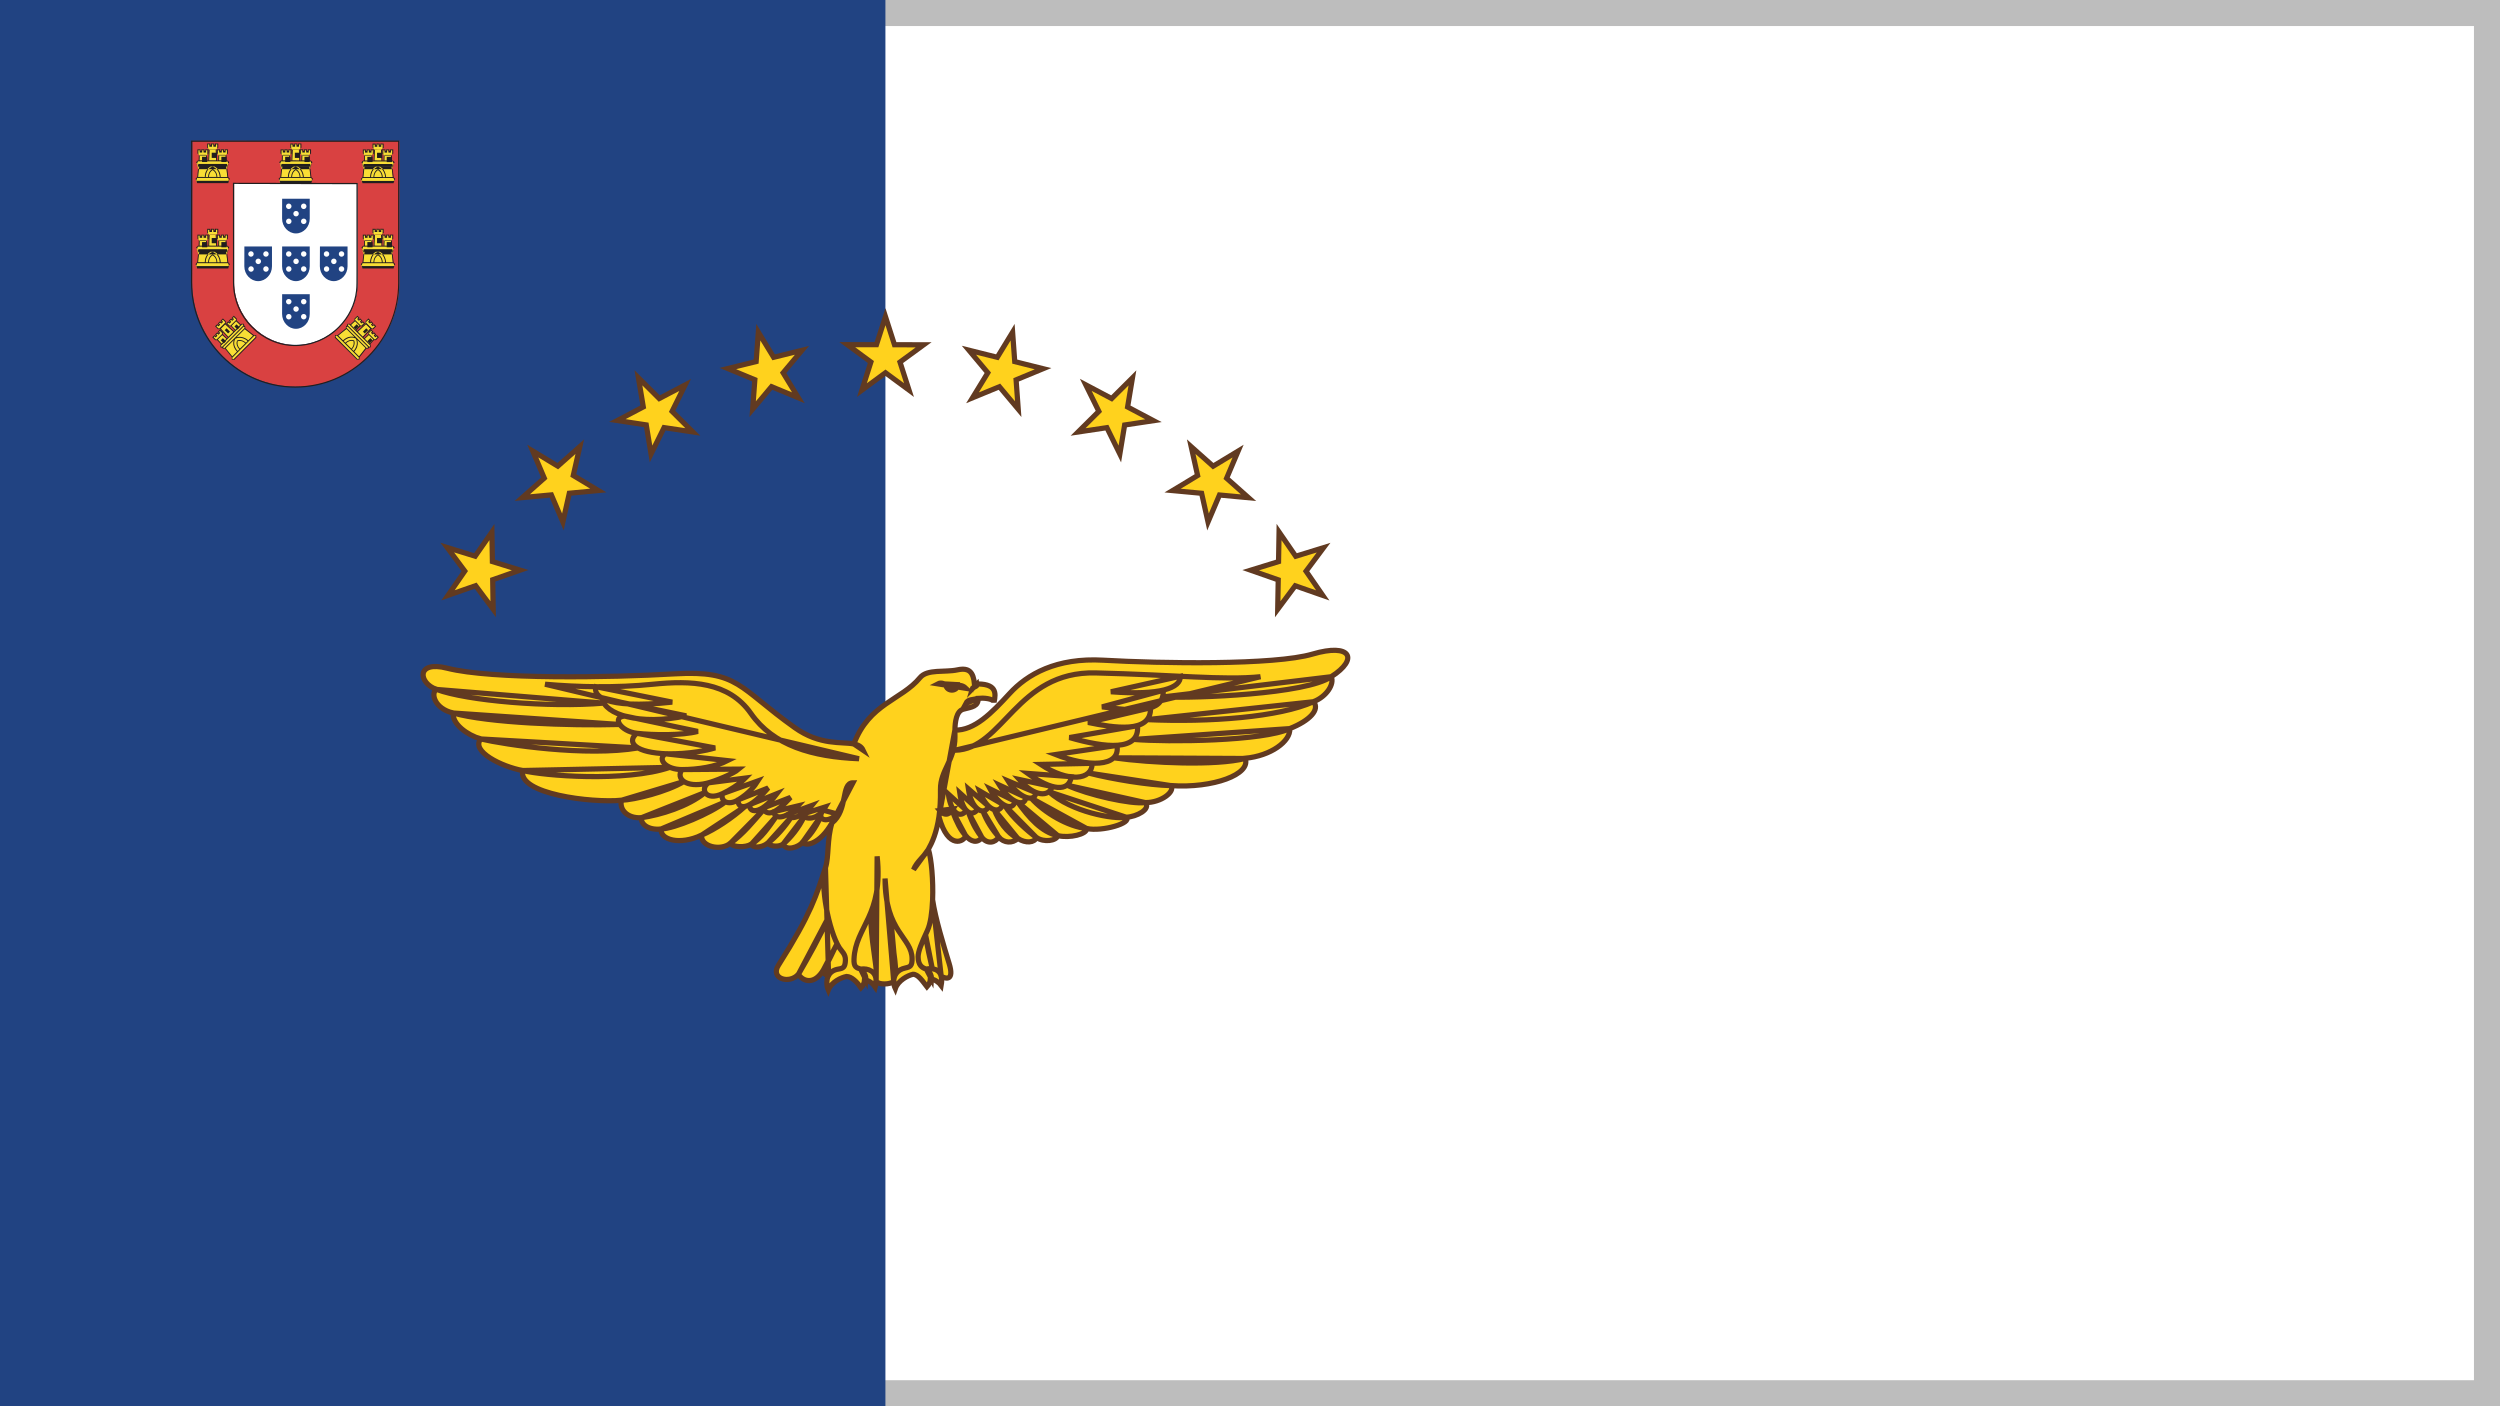 <?xml version="1.0" encoding="UTF-8"?>
<svg xmlns="http://www.w3.org/2000/svg" width="48" height="27" viewBox="0 0 48 27">
  <rect x="0" y="0" width="48" height="27" fill="#333333" stroke="none"/>
  <g fill="none" fill-rule="evenodd">
    <path fill="#FFF" stroke="#BDBDBD" stroke-width=".5" d="M47.75,0.25 L47.75,26.75 L1.25,26.75 L1.25,0.25 L47.75,0.25 Z"></path>
    <polygon fill="#214382" points="0 27 17 27 17 0 0 0"></polygon>
    <g transform="translate(3.667 2.7)">
      <path fill="#FFF" d="M3.197,0.812 L3.197,2.54 L3.196,2.724 C3.196,2.772 3.194,2.827 3.188,2.873 C3.156,3.147 3.032,3.385 2.848,3.57 C2.633,3.787 2.335,3.922 2.008,3.922 C1.682,3.922 1.393,3.782 1.176,3.565 C0.954,3.341 0.826,3.035 0.826,2.718 L0.826,0.808"></path>
      <path fill="#D94141" d="M3.2,0.818 L3.2,2.546 L3.199,2.729 C3.199,2.778 3.197,2.833 3.192,2.879 C3.158,3.153 3.034,3.391 2.851,3.576 C2.636,3.793 2.339,3.927 2.012,3.927 C1.685,3.927 1.396,3.788 1.18,3.57 C0.958,3.347 0.829,3.04 0.829,2.724 L0.829,0.815 L3.2,0.818 Z M0.023,2.718 L0.023,2.72 C0.023,3.269 0.248,3.771 0.608,4.134 C0.97,4.498 1.468,4.725 2.012,4.725 C2.56,4.725 3.056,4.5 3.417,4.137 C3.777,3.775 4,3.274 4,2.721 L4,0.006 L0.025,0.005 L0.023,2.718 Z"></path>
      <path fill="#214382" d="M1.439 2.229C1.411 2.229 1.387 2.206 1.387 2.177 1.387 2.147 1.411 2.124 1.439 2.124 1.468 2.124 1.492 2.147 1.492 2.177 1.492 2.206 1.468 2.229 1.439 2.229L1.439 2.229ZM1.439 2.518C1.41 2.518 1.387 2.494 1.387 2.465 1.387 2.436 1.41 2.412 1.439 2.412 1.468 2.412 1.492 2.436 1.492 2.465 1.492 2.494 1.468 2.518 1.439 2.518L1.439 2.518ZM1.292 2.371C1.263 2.371 1.239 2.347 1.239 2.318 1.239 2.289 1.263 2.265 1.292 2.265 1.321 2.265 1.345 2.289 1.345 2.318 1.345 2.347 1.321 2.371 1.292 2.371L1.292 2.371ZM1.153 2.518C1.124 2.518 1.1 2.494 1.1 2.465 1.1 2.437 1.124 2.412 1.153 2.412 1.182 2.412 1.206 2.437 1.206 2.465 1.206 2.494 1.182 2.518 1.153 2.518L1.153 2.518ZM1.152 2.124C1.181 2.124 1.204 2.147 1.204 2.177 1.204 2.206 1.181 2.229 1.152 2.229 1.124 2.229 1.099 2.206 1.099 2.177 1.099 2.147 1.124 2.124 1.152 2.124L1.152 2.124ZM1.555 2.412 1.555 2.032 1.025 2.032 1.024 2.412C1.024 2.491 1.054 2.562 1.102 2.613 1.151 2.665 1.217 2.698 1.29 2.698 1.363 2.698 1.429 2.665 1.477 2.613 1.526 2.563 1.555 2.491 1.555 2.412L1.555 2.412ZM2.89 2.229C2.861 2.229 2.838 2.206 2.838 2.177 2.838 2.147 2.861 2.124 2.89 2.124 2.919 2.124 2.943 2.147 2.943 2.177 2.943 2.206 2.919 2.229 2.89 2.229L2.89 2.229ZM2.89 2.518C2.861 2.518 2.837 2.494 2.837 2.465 2.837 2.436 2.861 2.412 2.89 2.412 2.919 2.412 2.943 2.436 2.943 2.465 2.943 2.494 2.919 2.518 2.89 2.518L2.89 2.518ZM2.743 2.371C2.714 2.371 2.69 2.347 2.69 2.318 2.69 2.289 2.714 2.265 2.743 2.265 2.772 2.265 2.795 2.289 2.795 2.318 2.795 2.347 2.772 2.371 2.743 2.371L2.743 2.371ZM2.603 2.518C2.574 2.518 2.551 2.494 2.551 2.465 2.551 2.437 2.574 2.412 2.603 2.412 2.632 2.412 2.655 2.437 2.655 2.465 2.655 2.494 2.631 2.518 2.603 2.518L2.603 2.518ZM2.602 2.124C2.632 2.124 2.655 2.147 2.655 2.177 2.655 2.206 2.632 2.229 2.602 2.229 2.573 2.229 2.55 2.206 2.55 2.177 2.55 2.147 2.573 2.124 2.602 2.124L2.602 2.124ZM3.006 2.412 3.006 2.032 2.476 2.032 2.474 2.412C2.474 2.491 2.505 2.562 2.553 2.613 2.601 2.665 2.668 2.698 2.741 2.698 2.814 2.698 2.88 2.665 2.928 2.613 2.976 2.563 3.006 2.491 3.006 2.412L3.006 2.412ZM2.164 2.229C2.135 2.229 2.112 2.206 2.112 2.177 2.112 2.147 2.135 2.124 2.164 2.124 2.194 2.124 2.217 2.147 2.217 2.177 2.217 2.206 2.194 2.229 2.164 2.229L2.164 2.229ZM2.164 2.518C2.135 2.518 2.112 2.494 2.112 2.465 2.112 2.436 2.135 2.412 2.164 2.412 2.194 2.412 2.217 2.436 2.217 2.465 2.217 2.494 2.194 2.518 2.164 2.518L2.164 2.518ZM2.017 2.371C1.988 2.371 1.965 2.347 1.965 2.318 1.965 2.289 1.988 2.265 2.017 2.265 2.047 2.265 2.07 2.289 2.07 2.318 2.07 2.347 2.047 2.371 2.017 2.371L2.017 2.371ZM1.878 2.518C1.849 2.518 1.825 2.494 1.825 2.465 1.825 2.437 1.849 2.412 1.878 2.412 1.906 2.412 1.93 2.437 1.93 2.465 1.93 2.494 1.906 2.518 1.878 2.518L1.878 2.518ZM1.877 2.124C1.906 2.124 1.93 2.147 1.93 2.177 1.93 2.206 1.906 2.229 1.877 2.229 1.848 2.229 1.824 2.206 1.824 2.177 1.824 2.147 1.848 2.124 1.877 2.124L1.877 2.124ZM2.28 2.412 2.28 2.032 1.75 2.032 1.749 2.412C1.749 2.491 1.779 2.562 1.828 2.613 1.876 2.665 1.942 2.698 2.015 2.698 2.088 2.698 2.154 2.665 2.203 2.613 2.251 2.563 2.28 2.491 2.28 2.412L2.28 2.412ZM2.164 3.144C2.135 3.144 2.112 3.121 2.112 3.091 2.112 3.063 2.135 3.04 2.164 3.04 2.194 3.04 2.217 3.063 2.217 3.091 2.217 3.12 2.194 3.144 2.164 3.144L2.164 3.144ZM2.164 3.433C2.135 3.433 2.112 3.409 2.112 3.381 2.112 3.352 2.135 3.328 2.164 3.328 2.194 3.328 2.217 3.352 2.217 3.381 2.217 3.409 2.194 3.433 2.164 3.433L2.164 3.433ZM2.017 3.286C1.988 3.286 1.965 3.262 1.965 3.233 1.965 3.205 1.988 3.181 2.017 3.181 2.047 3.181 2.07 3.205 2.07 3.233 2.07 3.262 2.047 3.286 2.017 3.286L2.017 3.286ZM1.878 3.434C1.849 3.434 1.825 3.41 1.825 3.381 1.825 3.352 1.849 3.328 1.878 3.328 1.906 3.328 1.93 3.352 1.93 3.381 1.93 3.41 1.906 3.434 1.878 3.434L1.878 3.434ZM1.877 3.04C1.906 3.04 1.93 3.063 1.93 3.091 1.93 3.12 1.906 3.144 1.877 3.144 1.848 3.144 1.824 3.121 1.824 3.091 1.824 3.063 1.848 3.04 1.877 3.04L1.877 3.04ZM2.28 3.328 2.28 2.948 1.75 2.948 1.749 3.327 1.749 3.328C1.749 3.406 1.779 3.478 1.828 3.529 1.876 3.581 1.942 3.613 2.015 3.613 2.088 3.613 2.154 3.581 2.203 3.529 2.251 3.478 2.28 3.407 2.28 3.328L2.28 3.328ZM2.164 1.314C2.135 1.314 2.112 1.29 2.112 1.261 2.112 1.232 2.135 1.208 2.164 1.208 2.194 1.208 2.217 1.232 2.217 1.261 2.217 1.29 2.194 1.314 2.164 1.314L2.164 1.314ZM2.164 1.602C2.135 1.602 2.112 1.579 2.112 1.55 2.112 1.52 2.135 1.497 2.164 1.497 2.194 1.497 2.217 1.52 2.217 1.55 2.217 1.579 2.194 1.602 2.164 1.602L2.164 1.602ZM2.017 1.455C1.988 1.455 1.965 1.432 1.965 1.402 1.965 1.373 1.988 1.35 2.017 1.35 2.047 1.35 2.07 1.373 2.07 1.402 2.07 1.432 2.047 1.455 2.017 1.455L2.017 1.455ZM1.878 1.602C1.849 1.602 1.825 1.579 1.825 1.55 1.825 1.52 1.849 1.497 1.878 1.497 1.906 1.497 1.93 1.52 1.93 1.55 1.93 1.579 1.906 1.602 1.878 1.602L1.878 1.602ZM1.877 1.208C1.906 1.208 1.93 1.232 1.93 1.261 1.93 1.289 1.906 1.314 1.877 1.314 1.848 1.314 1.824 1.289 1.824 1.261 1.824 1.232 1.848 1.208 1.877 1.208L1.877 1.208ZM2.28 1.497 2.28 1.116 1.75 1.116 1.749 1.497C1.749 1.575 1.779 1.646 1.828 1.698 1.876 1.749 1.942 1.782 2.015 1.782 2.088 1.782 2.154 1.749 2.203 1.698 2.251 1.647 2.28 1.575 2.28 1.497L2.28 1.497Z"></path>
      <path fill="#211E1E" d="M0.829,0.832 L0.829,2.73 C0.829,3.041 0.955,3.346 1.176,3.568 C1.402,3.797 1.695,3.923 2,3.923 C2.314,3.923 2.609,3.798 2.832,3.573 C3.021,3.382 3.138,3.144 3.168,2.884 C3.173,2.839 3.176,2.785 3.176,2.736 L3.177,2.552 L3.177,0.837 L0.829,0.832 Z M2,3.945 C1.689,3.945 1.39,3.817 1.159,3.584 C0.935,3.359 0.806,3.047 0.806,2.73 L0.805,0.809 L3.201,0.813 L3.201,2.552 L3.2,2.736 C3.2,2.786 3.196,2.841 3.191,2.887 C3.16,3.152 3.041,3.395 2.847,3.59 C2.62,3.819 2.319,3.945 2,3.945 L2,3.945 Z M0.022,2.724 L0.022,2.726 C0.022,3.254 0.229,3.754 0.604,4.132 C0.981,4.511 1.476,4.72 2.001,4.72 C2.527,4.72 3.023,4.512 3.397,4.136 C3.769,3.761 3.975,3.264 3.977,2.736 L3.977,0.023 L0.025,0.023 L0.022,2.724 Z M2.001,4.743 C1.471,4.743 0.969,4.532 0.589,4.149 C0.209,3.766 0,3.261 0,2.726 L0,2.724 L0.002,0 L3.999,0 L3.999,2.728 C3.999,3.264 3.791,3.771 3.414,4.152 C3.034,4.533 2.533,4.743 2.001,4.743 L2.001,4.743 Z"></path>
      <path fill="#F8DE35" d="M0.268,0.721 C0.273,0.525 0.41,0.479 0.411,0.478 C0.411,0.478 0.559,0.528 0.558,0.722"></path>
      <path fill="#F8DE35" d="M0.151,0.482 L0.126,0.706 L0.272,0.706 C0.273,0.521 0.41,0.491 0.413,0.491 C0.416,0.491 0.552,0.532 0.556,0.706 L0.701,0.706 L0.675,0.48"></path>
      <polygon fill="#F8DE35" points=".116 .707 .709 .707 .732 .758 .709 .807 .116 .807 .094 .758"></polygon>
      <path fill="#F8DE35" d="M0.332,0.706 C0.333,0.589 0.411,0.556 0.411,0.556 C0.411,0.556 0.494,0.591 0.494,0.706"></path>
      <polygon fill="#F8DE35" points=".13 .389 .697 .389 .719 .439 .697 .489 .13 .489 .108 .439"></polygon>
      <polygon fill="#F8DE35" points=".141 .439 .684 .439 .704 .489 .684 .539 .141 .539 .121 .489"></polygon>
      <polyline fill="#F8DE35" points=".317 .065 .359 .065 .359 .099 .39 .099 .39 .064 .435 .064 .435 .099 .466 .099 .466 .064 .51 .064 .51 .144 .49 .164 .337 .164 .317 .143"></polyline>
      <polyline fill="#F8DE35" points=".337 .387 .488 .388 .478 .16 .347 .159"></polyline>
      <polyline fill="#F8DE35" points=".502 .176 .545 .176 .545 .212 .576 .212 .576 .176 .619 .176 .619 .212 .649 .212 .649 .176 .692 .176 .692 .256 .673 .276 .522 .276 .502 .256"></polyline>
      <polyline fill="#F8DE35" points=".529 .265 .526 .388 .67 .388 .664 .265"></polyline>
      <polyline fill="#F8DE35" points=".133 .176 .175 .176 .175 .212 .205 .212 .205 .176 .248 .176 .248 .212 .278 .212 .278 .176 .322 .176 .322 .256 .303 .276 .152 .276 .133 .256"></polyline>
      <polyline fill="#F8DE35" points=".159 .265 .155 .388 .299 .388 .295 .265"></polyline>
      <polygon fill="#211E1E" points=".398 .332 .498 .332 .498 .232 .398 .232"></polygon>
      <polygon fill="#211E1E" points=".583 .411 .683 .411 .683 .311 .583 .311"></polygon>
      <polygon fill="#211E1E" points=".212 .411 .312 .411 .312 .311 .212 .311"></polygon>
      <path fill="#211E1E" d="M0.716,0.816 L0.117,0.816 L0.103,0.768 L0.117,0.716 L0.716,0.716 L0.731,0.768 L0.716,0.816 L0.716,0.816 Z M0.158,0.497 L0.375,0.497 L0.345,0.518 C0.31,0.546 0.267,0.599 0.265,0.698 L0.137,0.697 L0.158,0.497 Z M0.13,0.498 L0.142,0.448 L0.692,0.448 L0.704,0.498 L0.692,0.548 L0.142,0.548 L0.13,0.498 L0.13,0.498 Z M0.117,0.449 L0.13,0.397 L0.704,0.397 L0.717,0.449 L0.704,0.497 L0.13,0.497 L0.117,0.449 L0.117,0.449 Z M0.292,0.379 L0.165,0.379 L0.168,0.274 L0.289,0.274 L0.292,0.379 Z M0.142,0.271 L0.142,0.185 L0.167,0.185 L0.167,0.229 L0.215,0.229 L0.215,0.185 L0.241,0.185 L0.241,0.229 L0.29,0.229 L0.29,0.185 L0.315,0.185 L0.315,0.271 L0.305,0.285 L0.153,0.285 L0.142,0.271 L0.142,0.271 Z M0.483,0.379 L0.349,0.378 L0.359,0.168 L0.474,0.168 L0.483,0.379 Z M0.34,0.173 L0.328,0.159 L0.328,0.073 L0.353,0.073 L0.353,0.117 L0.403,0.117 L0.403,0.073 L0.43,0.073 L0.43,0.117 L0.479,0.117 L0.479,0.073 L0.506,0.073 L0.506,0.16 L0.495,0.173 L0.34,0.173 Z M0.668,0.379 L0.54,0.379 L0.543,0.274 L0.664,0.274 L0.668,0.379 Z M0.516,0.271 L0.516,0.186 L0.542,0.186 L0.542,0.228 L0.591,0.228 L0.591,0.184 L0.616,0.186 L0.616,0.227 L0.665,0.227 L0.665,0.184 L0.69,0.184 L0.69,0.27 L0.68,0.283 L0.528,0.284 L0.516,0.27 L0.516,0.271 Z M0.489,0.697 L0.345,0.697 C0.348,0.608 0.402,0.573 0.415,0.566 C0.43,0.574 0.486,0.608 0.489,0.697 L0.489,0.697 Z M0.416,0.547 L0.384,0.567 C0.358,0.589 0.33,0.629 0.327,0.699 L0.283,0.699 C0.288,0.526 0.416,0.5 0.416,0.5 C0.418,0.5 0.543,0.537 0.552,0.699 L0.506,0.699 C0.503,0.586 0.422,0.547 0.416,0.547 L0.416,0.547 Z M0.698,0.699 L0.57,0.699 C0.566,0.61 0.528,0.556 0.495,0.527 L0.454,0.498 L0.675,0.498 L0.698,0.699 Z M0.716,0.698 L0.693,0.497 L0.721,0.464 L0.715,0.445 L0.735,0.414 L0.704,0.381 L0.685,0.381 L0.682,0.274 L0.708,0.247 L0.708,0.167 L0.648,0.167 L0.648,0.199 L0.633,0.199 L0.633,0.167 L0.573,0.167 L0.573,0.199 L0.559,0.199 L0.559,0.167 L0.5,0.167 L0.5,0.247 L0.525,0.273 L0.522,0.381 L0.501,0.381 L0.492,0.163 L0.495,0.163 L0.524,0.136 L0.524,0.056 L0.461,0.055 L0.461,0.088 L0.448,0.088 L0.448,0.056 L0.385,0.055 L0.385,0.088 L0.372,0.088 L0.372,0.056 L0.311,0.056 L0.311,0.135 L0.34,0.163 L0.341,0.163 L0.332,0.381 L0.31,0.381 L0.306,0.274 L0.333,0.247 L0.333,0.167 L0.273,0.167 L0.273,0.199 L0.259,0.199 L0.259,0.167 L0.197,0.167 L0.197,0.199 L0.184,0.199 L0.184,0.167 L0.124,0.167 L0.124,0.247 L0.151,0.273 L0.147,0.381 L0.13,0.381 L0.098,0.415 L0.118,0.445 L0.112,0.464 L0.14,0.498 L0.119,0.699 L0.117,0.699 L0.085,0.736 L0.117,0.772 L0.716,0.772 L0.748,0.736 L0.716,0.699 L0.716,0.698 Z"></path>
      <path fill="#F8DE35" d="M1.864,0.721 C1.869,0.525 2.006,0.479 2.007,0.478 C2.007,0.478 2.155,0.529 2.154,0.723"></path>
      <path fill="#F8DE35" d="M1.747,0.483 L1.722,0.706 L1.868,0.707 C1.869,0.521 2.006,0.49 2.01,0.49 C2.012,0.49 2.148,0.532 2.153,0.707 L2.297,0.707 L2.271,0.48"></path>
      <polygon fill="#F8DE35" points="1.714 .707 2.305 .707 2.328 .757 2.305 .807 1.714 .807 1.69 .757"></polygon>
      <path fill="#F8DE35" d="M1.929,0.706 C1.929,0.589 2.007,0.557 2.007,0.557 C2.007,0.557 2.089,0.591 2.089,0.706"></path>
      <polygon fill="#F8DE35" points="1.726 .389 2.292 .389 2.315 .439 2.292 .489 1.726 .489 1.704 .439"></polygon>
      <polygon fill="#F8DE35" points="1.738 .439 2.28 .439 2.3 .488 2.28 .539 1.738 .539 1.717 .488"></polygon>
      <polyline fill="#F8DE35" points="1.913 .065 1.955 .065 1.955 .1 1.986 .1 1.986 .065 2.031 .065 2.031 .1 2.062 .1 2.062 .065 2.106 .065 2.106 .145 2.086 .165 1.933 .165 1.913 .145"></polyline>
      <polyline fill="#F8DE35" points="1.933 .387 2.084 .388 2.074 .16 1.943 .16"></polyline>
      <polyline fill="#F8DE35" points="2.1 .176 2.142 .176 2.142 .212 2.172 .212 2.172 .176 2.215 .176 2.215 .212 2.246 .212 2.246 .176 2.288 .176 2.288 .256 2.269 .276 2.118 .276 2.099 .256"></polyline>
      <polyline fill="#F8DE35" points="2.122 .388 2.266 .388 2.261 .265 2.126 .265"></polyline>
      <polyline fill="#F8DE35" points="1.729 .177 1.771 .177 1.771 .211 1.801 .211 1.801 .176 1.844 .176 1.844 .211 1.874 .211 1.874 .176 1.918 .176 1.918 .256 1.899 .276 1.748 .276 1.729 .255"></polyline>
      <polyline fill="#F8DE35" points="1.756 .266 1.751 .388 1.895 .388 1.891 .266"></polyline>
      <polygon fill="#211E1E" points="1.994 .332 2.094 .332 2.094 .232 1.994 .232"></polygon>
      <polygon fill="#211E1E" points="2.179 .411 2.279 .411 2.279 .311 2.179 .311"></polygon>
      <polygon fill="#211E1E" points="1.808 .411 1.908 .411 1.908 .311 1.808 .311"></polygon>
      <path fill="#211E1E" d="M2.312,0.816 L1.714,0.816 L1.699,0.766 L1.714,0.716 L2.312,0.716 L2.327,0.766 L2.312,0.816 L2.312,0.816 Z M1.754,0.499 L1.971,0.499 L1.94,0.519 C1.906,0.547 1.863,0.6 1.861,0.698 L1.733,0.698 L1.754,0.499 Z M1.726,0.5 L1.738,0.448 L2.288,0.448 L2.3,0.5 L2.288,0.548 L1.738,0.548 L1.726,0.5 L1.726,0.5 Z M1.712,0.449 L1.726,0.399 L2.3,0.399 L2.313,0.449 L2.3,0.499 L1.726,0.499 L1.712,0.449 L1.712,0.449 Z M1.888,0.38 L1.761,0.38 L1.764,0.274 L1.884,0.274 L1.888,0.38 Z M1.738,0.271 L1.738,0.187 L1.763,0.187 L1.763,0.229 L1.811,0.229 L1.811,0.185 L1.837,0.185 L1.837,0.229 L1.886,0.229 L1.886,0.185 L1.911,0.185 L1.911,0.271 L1.901,0.285 L1.748,0.285 L1.738,0.271 L1.738,0.271 Z M2.08,0.38 L1.946,0.378 L1.955,0.168 L2.071,0.168 L2.08,0.38 Z M1.936,0.173 L1.924,0.161 L1.924,0.075 L1.949,0.075 L1.949,0.117 L1.999,0.117 L1.999,0.073 L2.026,0.073 L2.026,0.117 L2.075,0.117 L2.075,0.073 L2.102,0.073 L2.102,0.161 L2.092,0.173 L1.936,0.173 Z M2.264,0.38 L2.136,0.38 L2.139,0.274 L2.26,0.274 L2.264,0.38 Z M2.113,0.271 L2.113,0.185 L2.138,0.185 L2.138,0.229 L2.186,0.229 L2.186,0.185 L2.212,0.185 L2.212,0.229 L2.261,0.229 L2.261,0.185 L2.286,0.185 L2.286,0.271 L2.276,0.285 L2.124,0.285 L2.113,0.271 L2.113,0.271 Z M2.085,0.698 L1.941,0.698 C1.944,0.607 1.998,0.574 2.011,0.566 C2.026,0.574 2.082,0.607 2.085,0.698 L2.085,0.698 Z M2.012,0.548 L1.98,0.567 C1.955,0.588 1.926,0.629 1.923,0.7 L1.879,0.7 C1.884,0.527 2.012,0.5 2.012,0.5 C2.013,0.501 2.139,0.537 2.148,0.7 L2.103,0.7 C2.099,0.586 2.019,0.548 2.012,0.548 L2.012,0.548 Z M2.294,0.698 L2.166,0.698 C2.162,0.61 2.124,0.557 2.091,0.527 L2.049,0.498 L2.271,0.498 L2.294,0.698 Z M2.312,0.699 L2.289,0.497 L2.317,0.465 L2.311,0.446 L2.332,0.414 L2.3,0.381 L2.281,0.381 L2.278,0.274 L2.305,0.247 L2.305,0.167 L2.244,0.167 L2.244,0.199 L2.23,0.199 L2.23,0.167 L2.169,0.167 L2.169,0.199 L2.155,0.199 L2.155,0.167 L2.096,0.167 L2.096,0.247 L2.122,0.273 L2.118,0.381 L2.097,0.381 L2.088,0.163 L2.092,0.163 L2.12,0.136 L2.12,0.056 L2.057,0.056 L2.057,0.087 L2.044,0.087 L2.044,0.056 L1.981,0.056 L1.981,0.087 L1.968,0.087 L1.968,0.056 L1.907,0.056 L1.907,0.136 L1.936,0.163 L1.937,0.163 L1.928,0.38 L1.906,0.38 L1.902,0.274 L1.929,0.247 L1.929,0.167 L1.869,0.167 L1.869,0.199 L1.855,0.199 L1.855,0.167 L1.793,0.167 L1.793,0.199 L1.78,0.199 L1.78,0.168 L1.72,0.168 L1.72,0.247 L1.747,0.274 L1.743,0.38 L1.726,0.38 L1.694,0.414 L1.714,0.446 L1.708,0.465 L1.736,0.497 L1.715,0.699 L1.714,0.699 L1.681,0.735 L1.714,0.772 L2.312,0.772 L2.344,0.735 L2.312,0.699 L2.312,0.699 Z"></path>
      <path fill="#F8DE35" d="M3.443,0.722 C3.447,0.526 3.585,0.48 3.586,0.479 C3.586,0.479 3.733,0.53 3.732,0.724"></path>
      <path fill="#F8DE35" d="M3.325,0.484 L3.301,0.707 L3.446,0.708 C3.447,0.522 3.585,0.492 3.588,0.492 C3.59,0.492 3.727,0.533 3.731,0.708 L3.876,0.708 L3.85,0.482"></path>
      <polygon fill="#F8DE35" points="3.292 .708 3.883 .708 3.906 .759 3.883 .808 3.292 .808 3.268 .759"></polygon>
      <path fill="#F8DE35" d="M3.507,0.707 C3.507,0.591 3.586,0.558 3.586,0.558 C3.586,0.558 3.668,0.592 3.668,0.707"></path>
      <polygon fill="#F8DE35" points="3.304 .391 3.871 .391 3.893 .441 3.871 .491 3.304 .491 3.282 .441"></polygon>
      <polygon fill="#F8DE35" points="3.316 .44 3.859 .44 3.88 .489 3.859 .54 3.316 .54 3.295 .489"></polygon>
      <polyline fill="#F8DE35" points="3.491 .066 3.534 .066 3.534 .102 3.565 .102 3.565 .066 3.609 .066 3.609 .102 3.64 .102 3.64 .066 3.684 .066 3.684 .146 3.666 .166 3.511 .166 3.491 .146"></polyline>
      <polyline fill="#F8DE35" points="3.511 .388 3.662 .389 3.652 .161 3.521 .16"></polyline>
      <polyline fill="#F8DE35" points="3.678 .177 3.72 .177 3.72 .212 3.75 .212 3.75 .177 3.793 .177 3.793 .212 3.824 .212 3.824 .177 3.866 .177 3.866 .256 3.847 .277 3.697 .277 3.678 .256"></polyline>
      <polyline fill="#F8DE35" points="3.704 .267 3.7 .389 3.844 .389 3.84 .267"></polyline>
      <polyline fill="#F8DE35" points="3.307 .179 3.349 .179 3.349 .212 3.379 .212 3.379 .177 3.423 .177 3.423 .212 3.454 .212 3.454 .177 3.496 .177 3.496 .256 3.478 .277 3.326 .277 3.307 .256"></polyline>
      <polyline fill="#F8DE35" points="3.334 .267 3.329 .389 3.474 .389 3.469 .267"></polyline>
      <polygon fill="#211E1E" points="3.572 .333 3.672 .333 3.672 .233 3.572 .233"></polygon>
      <polygon fill="#211E1E" points="3.758 .412 3.858 .412 3.858 .312 3.758 .312"></polygon>
      <polygon fill="#211E1E" points="3.386 .412 3.486 .412 3.486 .312 3.386 .312"></polygon>
      <path fill="#211E1E" d="M3.89,0.818 L3.292,0.818 L3.277,0.768 L3.292,0.718 L3.89,0.718 L3.905,0.768 L3.89,0.818 L3.89,0.818 Z M3.332,0.499 L3.55,0.499 L3.519,0.519 C3.484,0.548 3.442,0.602 3.439,0.7 L3.311,0.699 L3.332,0.499 Z M3.304,0.498 L3.317,0.449 L3.866,0.449 L3.878,0.498 L3.866,0.549 L3.317,0.549 L3.304,0.498 L3.304,0.498 Z M3.291,0.45 L3.304,0.4 L3.878,0.4 L3.892,0.45 L3.878,0.5 L3.304,0.5 L3.291,0.45 L3.291,0.45 Z M3.467,0.381 L3.339,0.381 L3.342,0.275 L3.463,0.275 L3.467,0.381 Z M3.317,0.272 L3.317,0.188 L3.341,0.188 L3.341,0.23 L3.39,0.23 L3.39,0.186 L3.415,0.186 L3.415,0.23 L3.465,0.23 L3.465,0.186 L3.491,0.186 L3.491,0.272 L3.479,0.286 L3.327,0.286 L3.317,0.272 L3.317,0.272 Z M3.658,0.381 L3.524,0.38 L3.533,0.17 L3.649,0.171 L3.658,0.381 Z M3.514,0.174 L3.503,0.162 L3.503,0.076 L3.528,0.076 L3.528,0.118 L3.577,0.118 L3.577,0.074 L3.604,0.074 L3.604,0.118 L3.653,0.118 L3.653,0.074 L3.68,0.074 L3.68,0.162 L3.67,0.174 L3.514,0.174 Z M3.842,0.381 L3.714,0.381 L3.718,0.275 L3.838,0.275 L3.842,0.381 Z M3.692,0.272 L3.692,0.186 L3.717,0.186 L3.717,0.23 L3.765,0.23 L3.765,0.186 L3.791,0.186 L3.791,0.23 L3.839,0.23 L3.839,0.186 L3.865,0.186 L3.865,0.272 L3.855,0.286 L3.702,0.286 L3.692,0.272 L3.692,0.272 Z M3.664,0.699 L3.519,0.699 C3.522,0.609 3.576,0.575 3.59,0.567 C3.604,0.575 3.66,0.609 3.664,0.699 L3.664,0.699 Z M3.591,0.549 L3.558,0.568 C3.533,0.59 3.504,0.63 3.502,0.701 L3.457,0.701 C3.463,0.528 3.591,0.501 3.591,0.501 C3.592,0.502 3.719,0.538 3.727,0.701 L3.682,0.701 C3.677,0.587 3.597,0.549 3.591,0.549 L3.591,0.549 Z M3.874,0.7 L3.745,0.7 C3.74,0.611 3.702,0.558 3.669,0.528 L3.628,0.499 L3.85,0.499 L3.874,0.7 Z M3.891,0.701 L3.867,0.498 L3.895,0.465 L3.89,0.447 L3.91,0.415 L3.878,0.382 L3.86,0.382 L3.856,0.275 L3.883,0.248 L3.883,0.168 L3.822,0.168 L3.822,0.2 L3.809,0.2 L3.809,0.168 L3.747,0.168 L3.747,0.2 L3.733,0.2 L3.733,0.168 L3.674,0.168 L3.674,0.248 L3.701,0.274 L3.696,0.382 L3.675,0.382 L3.666,0.164 L3.671,0.164 L3.699,0.137 L3.699,0.057 L3.636,0.056 L3.636,0.089 L3.622,0.089 L3.622,0.057 L3.561,0.056 L3.561,0.089 L3.546,0.089 L3.546,0.057 L3.485,0.057 L3.485,0.137 L3.515,0.164 L3.516,0.164 L3.507,0.382 L3.484,0.382 L3.481,0.275 L3.508,0.248 L3.508,0.168 L3.447,0.168 L3.447,0.2 L3.434,0.2 L3.434,0.168 L3.372,0.168 L3.372,0.2 L3.358,0.2 L3.358,0.17 L3.299,0.17 L3.299,0.248 L3.326,0.275 L3.322,0.382 L3.304,0.382 L3.273,0.416 L3.292,0.447 L3.286,0.465 L3.314,0.499 L3.293,0.701 L3.292,0.701 L3.259,0.737 L3.292,0.774 L3.891,0.774 L3.922,0.737 L3.891,0.701 L3.891,0.701 Z"></path>
      <path fill="#F8DE35" d="M3.443,2.358 C3.447,2.163 3.585,2.117 3.586,2.115 C3.586,2.115 3.733,2.166 3.732,2.359"></path>
      <path fill="#F8DE35" d="M3.325,2.119 L3.301,2.343 L3.446,2.344 C3.447,2.158 3.585,2.128 3.588,2.128 C3.59,2.128 3.727,2.169 3.731,2.344 L3.876,2.344 L3.85,2.118"></path>
      <polygon fill="#F8DE35" points="3.292 2.345 3.883 2.345 3.906 2.396 3.883 2.445 3.292 2.445 3.268 2.396"></polygon>
      <path fill="#F8DE35" d="M3.507,2.343 C3.507,2.227 3.586,2.193 3.586,2.193 C3.586,2.193 3.668,2.228 3.668,2.343"></path>
      <polygon fill="#F8DE35" points="3.304 2.027 3.871 2.027 3.893 2.077 3.871 2.127 3.304 2.127 3.282 2.077"></polygon>
      <polygon fill="#F8DE35" points="3.316 2.076 3.859 2.076 3.88 2.125 3.859 2.176 3.316 2.176 3.295 2.125"></polygon>
      <polyline fill="#F8DE35" points="3.491 1.702 3.534 1.702 3.534 1.737 3.565 1.737 3.565 1.701 3.609 1.701 3.609 1.737 3.64 1.737 3.64 1.701 3.684 1.701 3.684 1.781 3.666 1.801 3.511 1.801 3.491 1.78"></polyline>
      <polyline fill="#F8DE35" points="3.511 2.025 3.662 2.026 3.652 1.798 3.521 1.797"></polyline>
      <polyline fill="#F8DE35" points="3.678 1.813 3.72 1.813 3.72 1.849 3.75 1.849 3.75 1.813 3.793 1.813 3.793 1.849 3.824 1.848 3.824 1.813 3.866 1.813 3.866 1.893 3.847 1.913 3.697 1.913 3.678 1.893"></polyline>
      <polyline fill="#F8DE35" points="3.704 1.902 3.7 2.026 3.844 2.026 3.84 1.902"></polyline>
      <polyline fill="#F8DE35" points="3.307 1.815 3.349 1.815 3.349 1.848 3.379 1.848 3.379 1.813 3.423 1.813 3.423 1.848 3.454 1.848 3.454 1.813 3.496 1.813 3.496 1.892 3.478 1.913 3.326 1.913 3.307 1.892"></polyline>
      <polyline fill="#F8DE35" points="3.334 1.903 3.329 2.026 3.474 2.026 3.469 1.903"></polyline>
      <polygon fill="#211E1E" points="3.572 1.97 3.672 1.97 3.672 1.87 3.572 1.87"></polygon>
      <polygon fill="#211E1E" points="3.758 2.048 3.858 2.048 3.858 1.948 3.758 1.948"></polygon>
      <polygon fill="#211E1E" points="3.386 2.048 3.486 2.048 3.486 1.948 3.386 1.948"></polygon>
      <path fill="#211E1E" d="M3.89,2.454 L3.292,2.454 L3.277,2.404 L3.292,2.354 L3.89,2.354 L3.905,2.404 L3.89,2.454 L3.89,2.454 Z M3.332,2.135 L3.55,2.135 L3.519,2.155 C3.484,2.184 3.442,2.237 3.439,2.334 L3.311,2.334 L3.332,2.135 Z M3.304,2.133 L3.317,2.085 L3.866,2.085 L3.878,2.133 L3.866,2.185 L3.317,2.185 L3.304,2.133 L3.304,2.133 Z M3.291,2.086 L3.304,2.035 L3.878,2.035 L3.892,2.086 L3.878,2.135 L3.304,2.135 L3.291,2.086 L3.291,2.086 Z M3.467,2.017 L3.339,2.017 L3.342,1.911 L3.463,1.911 L3.467,2.017 Z M3.317,1.908 L3.317,1.824 L3.341,1.824 L3.341,1.866 L3.39,1.866 L3.39,1.822 L3.415,1.822 L3.415,1.866 L3.465,1.866 L3.465,1.822 L3.491,1.822 L3.491,1.908 L3.479,1.922 L3.327,1.922 L3.317,1.908 L3.317,1.908 Z M3.658,2.017 L3.524,2.016 L3.533,1.806 L3.649,1.806 L3.658,2.017 Z M3.514,1.81 L3.503,1.796 L3.503,1.712 L3.528,1.712 L3.528,1.754 L3.577,1.754 L3.577,1.71 L3.604,1.71 L3.604,1.754 L3.653,1.754 L3.653,1.71 L3.68,1.71 L3.68,1.798 L3.67,1.81 L3.514,1.81 Z M3.842,2.017 L3.714,2.017 L3.718,1.911 L3.838,1.911 L3.842,2.017 Z M3.692,1.908 L3.692,1.823 L3.717,1.823 L3.717,1.866 L3.765,1.866 L3.765,1.821 L3.791,1.823 L3.791,1.866 L3.839,1.866 L3.839,1.821 L3.865,1.821 L3.865,1.908 L3.855,1.92 L3.702,1.921 L3.692,1.907 L3.692,1.908 Z M3.664,2.335 L3.519,2.335 C3.522,2.245 3.576,2.211 3.59,2.203 C3.604,2.211 3.66,2.245 3.664,2.335 L3.664,2.335 Z M3.591,2.185 L3.558,2.204 C3.533,2.226 3.504,2.266 3.502,2.336 L3.457,2.336 C3.463,2.164 3.591,2.137 3.591,2.137 C3.592,2.138 3.719,2.174 3.727,2.336 L3.682,2.336 C3.677,2.223 3.597,2.185 3.591,2.185 L3.591,2.185 Z M3.874,2.335 L3.745,2.335 C3.74,2.247 3.702,2.193 3.669,2.164 L3.628,2.135 L3.85,2.135 L3.874,2.335 Z M3.891,2.336 L3.867,2.135 L3.895,2.101 L3.89,2.082 L3.91,2.051 L3.878,2.018 L3.86,2.018 L3.856,1.911 L3.883,1.884 L3.883,1.804 L3.822,1.804 L3.822,1.836 L3.809,1.836 L3.809,1.804 L3.747,1.804 L3.747,1.836 L3.733,1.836 L3.733,1.804 L3.674,1.804 L3.674,1.884 L3.701,1.91 L3.696,2.018 L3.675,2.018 L3.666,1.8 L3.671,1.8 L3.699,1.773 L3.699,1.693 L3.636,1.692 L3.636,1.724 L3.622,1.724 L3.622,1.693 L3.561,1.692 L3.561,1.724 L3.546,1.724 L3.546,1.693 L3.485,1.693 L3.485,1.772 L3.515,1.8 L3.516,1.8 L3.507,2.018 L3.484,2.018 L3.481,1.911 L3.508,1.884 L3.508,1.805 L3.447,1.805 L3.447,1.836 L3.434,1.836 L3.434,1.805 L3.372,1.805 L3.372,1.836 L3.358,1.836 L3.358,1.806 L3.299,1.806 L3.299,1.884 L3.326,1.911 L3.322,2.018 L3.304,2.018 L3.273,2.052 L3.292,2.082 L3.286,2.101 L3.314,2.135 L3.293,2.336 L3.292,2.336 L3.259,2.373 L3.292,2.409 L3.891,2.409 L3.922,2.373 L3.891,2.336 L3.891,2.336 Z"></path>
      <path fill="#F8DE35" d="M0.268,2.358 C0.273,2.163 0.41,2.117 0.411,2.115 C0.411,2.115 0.559,2.166 0.558,2.359"></path>
      <path fill="#F8DE35" d="M0.151,2.119 L0.126,2.343 L0.272,2.344 C0.273,2.158 0.41,2.128 0.413,2.128 C0.416,2.128 0.552,2.169 0.556,2.344 L0.701,2.344 L0.675,2.118"></path>
      <polygon fill="#F8DE35" points=".116 2.345 .709 2.345 .732 2.396 .709 2.445 .116 2.445 .094 2.396"></polygon>
      <path fill="#F8DE35" d="M0.332,2.343 C0.333,2.227 0.411,2.193 0.411,2.193 C0.411,2.193 0.494,2.228 0.494,2.343"></path>
      <polygon fill="#F8DE35" points=".13 2.027 .697 2.027 .719 2.077 .697 2.127 .13 2.127 .108 2.077"></polygon>
      <polygon fill="#F8DE35" points=".141 2.076 .684 2.076 .704 2.125 .684 2.176 .141 2.176 .121 2.125"></polygon>
      <polyline fill="#F8DE35" points=".317 1.702 .359 1.702 .359 1.737 .39 1.737 .39 1.701 .435 1.701 .435 1.737 .466 1.737 .466 1.701 .51 1.701 .51 1.781 .49 1.801 .337 1.801 .317 1.78"></polyline>
      <polyline fill="#F8DE35" points=".337 2.025 .488 2.026 .478 1.798 .347 1.797"></polyline>
      <polyline fill="#F8DE35" points=".502 1.813 .545 1.813 .545 1.849 .576 1.849 .576 1.813 .619 1.813 .619 1.849 .649 1.848 .649 1.813 .692 1.813 .692 1.893 .673 1.913 .522 1.913 .502 1.893"></polyline>
      <polyline fill="#F8DE35" points=".529 1.902 .526 2.026 .67 2.026 .664 1.902"></polyline>
      <polyline fill="#F8DE35" points=".133 1.815 .175 1.815 .175 1.848 .205 1.848 .205 1.813 .248 1.813 .248 1.848 .278 1.848 .278 1.813 .322 1.813 .322 1.892 .303 1.913 .152 1.913 .133 1.892"></polyline>
      <polyline fill="#F8DE35" points=".159 1.903 .155 2.026 .299 2.026 .295 1.903"></polyline>
      <polygon fill="#211E1E" points=".398 1.97 .498 1.97 .498 1.87 .398 1.87"></polygon>
      <polygon fill="#211E1E" points=".583 2.048 .683 2.048 .683 1.948 .583 1.948"></polygon>
      <polygon fill="#211E1E" points=".212 2.048 .312 2.048 .312 1.948 .212 1.948"></polygon>
      <path fill="#211E1E" d="M0.716,2.454 L0.117,2.454 L0.103,2.404 L0.117,2.354 L0.716,2.354 L0.731,2.404 L0.716,2.454 L0.716,2.454 Z M0.158,2.135 L0.375,2.135 L0.345,2.155 C0.31,2.184 0.267,2.237 0.265,2.334 L0.137,2.334 L0.158,2.135 Z M0.13,2.133 L0.142,2.085 L0.692,2.085 L0.704,2.133 L0.692,2.185 L0.142,2.185 L0.13,2.133 L0.13,2.133 Z M0.117,2.086 L0.13,2.035 L0.704,2.035 L0.717,2.086 L0.704,2.135 L0.13,2.135 L0.117,2.086 L0.117,2.086 Z M0.292,2.017 L0.165,2.017 L0.168,1.911 L0.289,1.911 L0.292,2.017 Z M0.142,1.908 L0.142,1.824 L0.167,1.824 L0.167,1.866 L0.215,1.866 L0.215,1.822 L0.241,1.822 L0.241,1.866 L0.29,1.866 L0.29,1.822 L0.315,1.822 L0.315,1.908 L0.305,1.922 L0.153,1.922 L0.142,1.908 L0.142,1.908 Z M0.483,2.017 L0.349,2.016 L0.359,1.806 L0.474,1.806 L0.483,2.017 Z M0.34,1.81 L0.328,1.796 L0.328,1.712 L0.353,1.712 L0.353,1.754 L0.403,1.754 L0.403,1.71 L0.43,1.71 L0.43,1.754 L0.479,1.754 L0.479,1.71 L0.506,1.71 L0.506,1.798 L0.495,1.81 L0.34,1.81 Z M0.668,2.017 L0.54,2.017 L0.543,1.911 L0.664,1.911 L0.668,2.017 Z M0.516,1.908 L0.516,1.823 L0.542,1.823 L0.542,1.866 L0.591,1.866 L0.591,1.821 L0.616,1.823 L0.616,1.866 L0.665,1.866 L0.665,1.821 L0.69,1.821 L0.69,1.908 L0.68,1.92 L0.528,1.921 L0.516,1.907 L0.516,1.908 Z M0.489,2.335 L0.345,2.335 C0.348,2.245 0.402,2.211 0.415,2.203 C0.43,2.211 0.486,2.245 0.489,2.335 L0.489,2.335 Z M0.416,2.185 L0.384,2.204 C0.358,2.226 0.33,2.266 0.327,2.336 L0.283,2.336 C0.288,2.164 0.416,2.137 0.416,2.137 C0.418,2.138 0.543,2.174 0.552,2.336 L0.506,2.336 C0.503,2.223 0.422,2.185 0.416,2.185 L0.416,2.185 Z M0.698,2.335 L0.57,2.335 C0.566,2.247 0.528,2.193 0.495,2.164 L0.454,2.135 L0.675,2.135 L0.698,2.335 Z M0.716,2.336 L0.693,2.135 L0.721,2.101 L0.715,2.082 L0.735,2.051 L0.704,2.018 L0.685,2.018 L0.682,1.911 L0.708,1.884 L0.708,1.804 L0.648,1.804 L0.648,1.836 L0.633,1.836 L0.633,1.804 L0.573,1.804 L0.573,1.836 L0.559,1.836 L0.559,1.804 L0.5,1.804 L0.5,1.884 L0.525,1.91 L0.522,2.018 L0.501,2.018 L0.492,1.8 L0.495,1.8 L0.524,1.773 L0.524,1.693 L0.461,1.692 L0.461,1.724 L0.448,1.724 L0.448,1.693 L0.385,1.692 L0.385,1.724 L0.372,1.724 L0.372,1.693 L0.311,1.693 L0.311,1.772 L0.34,1.8 L0.341,1.8 L0.332,2.018 L0.31,2.018 L0.306,1.911 L0.333,1.884 L0.333,1.805 L0.273,1.805 L0.273,1.836 L0.259,1.836 L0.259,1.805 L0.197,1.805 L0.197,1.836 L0.184,1.836 L0.184,1.806 L0.124,1.806 L0.124,1.884 L0.151,1.911 L0.147,2.018 L0.13,2.018 L0.098,2.052 L0.118,2.082 L0.112,2.101 L0.14,2.135 L0.119,2.336 L0.117,2.336 L0.085,2.373 L0.117,2.409 L0.716,2.409 L0.748,2.373 L0.716,2.336 L0.716,2.336 Z"></path>
      <path fill="#F8DE35" d="M0.898,4.063 C0.765,3.921 0.83,3.791 0.83,3.79 C0.83,3.789 0.969,3.719 1.104,3.856"></path>
      <path fill="#F8DE35" d="M0.648,3.978 L0.787,4.154 L0.891,4.051 C0.761,3.919 0.837,3.799 0.84,3.797 C0.842,3.794 0.967,3.726 1.091,3.847 L1.194,3.743 L1.018,3.602"></path>
      <polygon fill="#F8DE35" points=".782 4.161 1.2 3.738 1.236 3.742 1.239 3.778 .82 4.201 .785 4.197"></polygon>
      <path fill="#F8DE35" d="M0.933,4.007 C0.852,3.923 0.884,3.844 0.884,3.844 C0.884,3.844 0.966,3.809 1.047,3.891"></path>
      <polygon fill="#F8DE35" points=".568 3.928 .969 3.521 1.002 3.524 1.004 3.556 .603 3.963 .57 3.96"></polygon>
      <polyline fill="#F8DE35" points=".611 3.955 .995 3.566 1.027 3.568 1.029 3.601 .646 3.99 .614 3.987 .611 3.955"></polyline>
      <polyline fill="#F8DE35" points=".474 3.564 .505 3.534 .526 3.555 .548 3.533 .526 3.51 .557 3.48 .579 3.502 .601 3.479 .579 3.457 .61 3.425 .66 3.476 .659 3.502 .55 3.612 .524 3.613"></polyline>
      <polyline fill="#F8DE35" points=".561 3.609 .714 3.777 .821 3.671 .654 3.516"></polyline>
      <polyline fill="#F8DE35" points=".683 3.509 .713 3.48 .734 3.501 .756 3.48 .734 3.457 .765 3.427 .786 3.448 .809 3.427 .786 3.405 .817 3.374 .866 3.424 .866 3.451 .76 3.558 .733 3.559"></polyline>
      <polyline fill="#F8DE35" points=".764 3.554 .847 3.644 .949 3.54 .861 3.456"></polyline>
      <polyline fill="#F8DE35" points=".423 3.775 .451 3.745 .474 3.767 .495 3.745 .472 3.722 .503 3.692 .526 3.715 .547 3.692 .525 3.671 .556 3.639 .604 3.69 .604 3.716 .498 3.824 .471 3.824"></polyline>
      <polyline fill="#F8DE35" points=".502 3.819 .586 3.909 .688 3.806 .599 3.722"></polyline>
      <polyline fill="#211E1E" points=".648 3.639 .712 3.702 .748 3.667 .683 3.602 .648 3.639"></polyline>
      <polyline fill="#211E1E" points=".834 3.568 .892 3.627 .934 3.586 .874 3.527 .834 3.568"></polyline>
      <polyline fill="#211E1E" points=".571 3.834 .631 3.893 .671 3.852 .613 3.793 .571 3.834"></polyline>
      <path fill="#211E1E" d="M1.243,3.771 L0.819,4.196 L0.796,4.191 L0.792,4.169 L1.216,3.745 L1.239,3.747 L1.243,3.771 L1.243,3.771 Z M0.667,3.985 L0.82,3.831 L0.813,3.868 C0.808,3.913 0.817,3.98 0.884,4.051 L0.793,4.142 L0.667,3.985 Z M0.623,3.981 L0.62,3.961 L1.009,3.572 L1.028,3.576 L1.032,3.595 L1.032,3.596 L0.643,3.983 L0.643,3.985 L0.623,3.981 L0.623,3.981 Z M0.578,3.955 L0.577,3.934 L0.982,3.529 L1.003,3.531 L1.005,3.551 L0.599,3.958 L0.578,3.955 L0.578,3.955 Z M0.679,3.806 L0.588,3.897 L0.516,3.819 L0.601,3.735 L0.679,3.806 Z M0.478,3.82 L0.435,3.776 L0.452,3.758 L0.474,3.78 L0.508,3.745 L0.487,3.723 L0.505,3.705 L0.527,3.728 L0.561,3.693 L0.538,3.67 L0.557,3.652 L0.601,3.696 L0.6,3.711 L0.492,3.818 L0.478,3.82 L0.478,3.82 Z M0.813,3.671 L0.718,3.766 L0.575,3.611 L0.657,3.529 L0.813,3.671 Z M0.545,3.607 L0.53,3.608 L0.488,3.565 L0.506,3.547 L0.527,3.568 L0.562,3.533 L0.539,3.512 L0.558,3.493 L0.581,3.515 L0.616,3.48 L0.593,3.458 L0.612,3.439 L0.656,3.483 L0.656,3.497 L0.545,3.607 Z M0.944,3.541 L0.854,3.631 L0.781,3.555 L0.866,3.469 L0.944,3.541 Z M0.743,3.553 L0.7,3.511 L0.717,3.493 L0.739,3.514 L0.773,3.48 L0.751,3.458 L0.77,3.44 L0.791,3.461 L0.826,3.428 L0.803,3.405 L0.822,3.387 L0.866,3.431 L0.866,3.445 L0.758,3.553 L0.743,3.553 L0.743,3.553 Z M1.043,3.891 L0.939,3.995 C0.879,3.928 0.892,3.866 0.897,3.851 C0.912,3.846 0.976,3.831 1.043,3.891 L1.043,3.891 Z M0.885,3.838 L0.875,3.875 C0.872,3.907 0.881,3.957 0.928,4.008 L0.897,4.039 C0.779,3.913 0.851,3.804 0.851,3.804 C0.852,3.804 0.967,3.74 1.087,3.849 L1.055,3.88 C0.973,3.804 0.89,3.833 0.885,3.838 L0.885,3.838 Z M1.191,3.744 L1.1,3.835 C1.035,3.776 0.97,3.766 0.926,3.767 L0.875,3.776 L1.032,3.62 L1.191,3.744 Z M1.204,3.731 L1.045,3.606 L1.04,3.563 L1.023,3.553 L1.016,3.517 L0.97,3.516 L0.956,3.528 L0.879,3.456 L0.879,3.418 L0.822,3.362 L0.779,3.405 L0.801,3.427 L0.791,3.436 L0.77,3.415 L0.726,3.457 L0.748,3.48 L0.739,3.489 L0.717,3.468 L0.674,3.51 L0.73,3.565 L0.769,3.565 L0.842,3.644 L0.826,3.66 L0.665,3.511 L0.669,3.509 L0.669,3.47 L0.613,3.414 L0.569,3.458 L0.591,3.48 L0.581,3.49 L0.559,3.468 L0.515,3.512 L0.537,3.533 L0.527,3.543 L0.506,3.522 L0.462,3.564 L0.518,3.621 L0.559,3.62 L0.56,3.619 L0.707,3.779 L0.691,3.795 L0.614,3.722 L0.614,3.684 L0.558,3.627 L0.514,3.67 L0.536,3.693 L0.527,3.703 L0.505,3.68 L0.461,3.723 L0.484,3.745 L0.475,3.756 L0.452,3.733 L0.409,3.776 L0.466,3.832 L0.503,3.832 L0.576,3.909 L0.563,3.922 L0.565,3.968 L0.601,3.977 L0.61,3.994 L0.654,3.997 L0.781,4.155 L0.78,4.156 L0.783,4.205 L0.832,4.208 L1.255,3.784 L1.252,3.735 L1.204,3.732 L1.204,3.731 Z"></path>
      <path fill="#F8DE35" d="M2.906,3.856 C3.046,3.721 3.174,3.786 3.175,3.786 C3.176,3.786 3.245,3.928 3.11,4.065"></path>
      <path fill="#F8DE35" d="M2.989,3.602 L2.816,3.745 L2.918,3.848 C3.048,3.718 3.166,3.794 3.169,3.798 C3.171,3.8 3.239,3.926 3.119,4.053 L3.222,4.156 L3.361,3.977"></path>
      <polygon fill="#F8DE35" points="2.808 3.738 3.226 4.161 3.223 4.197 3.187 4.201 2.769 3.778 2.773 3.742"></polygon>
      <path fill="#F8DE35" d="M2.961,3.891 C3.043,3.809 3.122,3.841 3.122,3.843 C3.122,3.843 3.155,3.925 3.076,4.008"></path>
      <polyline fill="#F8DE35" points="3.039 3.521 3.44 3.928 3.438 3.962 3.405 3.963 3.005 3.557 3.007 3.524 3.039 3.521"></polyline>
      <polyline fill="#F8DE35" points="3.012 3.566 3.396 3.954 3.394 3.986 3.362 3.99 2.978 3.601 2.98 3.569 3.012 3.567"></polyline>
      <polyline fill="#F8DE35" points="3.398 3.427 3.428 3.457 3.407 3.48 3.429 3.501 3.45 3.48 3.481 3.511 3.459 3.533 3.481 3.555 3.504 3.533 3.535 3.565 3.486 3.615 3.459 3.615 3.351 3.503 3.349 3.477"></polyline>
      <polyline fill="#F8DE35" points="3.188 3.67 3.293 3.777 3.446 3.61 3.354 3.516"></polyline>
      <polyline fill="#F8DE35" points="3.451 3.639 3.481 3.67 3.46 3.691 3.481 3.712 3.504 3.69 3.534 3.721 3.513 3.744 3.534 3.765 3.556 3.744 3.586 3.774 3.536 3.825 3.51 3.824 3.404 3.716 3.403 3.689"></polyline>
      <polyline fill="#F8DE35" points="3.319 3.804 3.422 3.908 3.505 3.818 3.408 3.721"></polyline>
      <polyline fill="#F8DE35" points="3.19 3.374 3.22 3.405 3.198 3.426 3.22 3.448 3.242 3.426 3.272 3.456 3.25 3.479 3.272 3.501 3.293 3.479 3.324 3.509 3.274 3.56 3.247 3.559 3.141 3.451 3.141 3.424"></polyline>
      <polyline fill="#F8DE35" points="3.058 3.54 3.16 3.643 3.242 3.553 3.146 3.456"></polyline>
      <polyline fill="#211E1E" points="3.365 3.603 3.301 3.668 3.336 3.703 3.401 3.639 3.365 3.603"></polyline>
      <polyline fill="#211E1E" points="3.445 3.791 3.386 3.851 3.427 3.891 3.486 3.833 3.445 3.791"></polyline>
      <polyline fill="#211E1E" points="3.182 3.526 3.122 3.584 3.164 3.626 3.222 3.566 3.182 3.526"></polyline>
      <path fill="#211E1E" d="M3.199,4.194 L2.776,3.77 L2.778,3.746 L2.801,3.744 L3.225,4.167 L3.221,4.19 L3.199,4.194 L3.199,4.194 Z M2.986,3.618 L3.138,3.771 L3.102,3.764 C3.057,3.759 2.99,3.768 2.919,3.835 L2.828,3.744 L2.986,3.618 Z M2.989,3.575 L3.009,3.571 L3.398,3.96 L3.394,3.98 L3.375,3.982 L3.374,3.982 L2.986,3.593 L2.989,3.574 L2.989,3.575 Z M3.015,3.53 L3.036,3.528 L3.442,3.934 L3.439,3.954 L3.419,3.956 L3.013,3.55 L3.015,3.53 L3.015,3.53 Z M3.164,3.63 L3.073,3.54 L3.151,3.468 L3.235,3.552 L3.164,3.63 Z M3.151,3.43 L3.194,3.386 L3.211,3.404 L3.19,3.425 L3.225,3.46 L3.247,3.438 L3.265,3.456 L3.243,3.478 L3.278,3.513 L3.3,3.49 L3.318,3.508 L3.273,3.552 L3.26,3.552 L3.152,3.444 L3.151,3.43 L3.151,3.43 Z M3.299,3.764 L3.205,3.67 L3.36,3.527 L3.442,3.609 L3.299,3.764 Z M3.363,3.497 L3.362,3.483 L3.406,3.439 L3.424,3.457 L3.401,3.479 L3.437,3.514 L3.458,3.492 L3.478,3.511 L3.455,3.532 L3.49,3.567 L3.512,3.545 L3.531,3.565 L3.488,3.608 L3.473,3.607 L3.363,3.497 Z M3.429,3.895 L3.338,3.805 L3.416,3.733 L3.501,3.817 L3.429,3.895 Z M3.417,3.695 L3.459,3.651 L3.477,3.669 L3.456,3.69 L3.49,3.724 L3.512,3.703 L3.53,3.721 L3.509,3.743 L3.543,3.778 L3.565,3.755 L3.583,3.773 L3.539,3.817 L3.525,3.817 L3.417,3.709 L3.417,3.695 L3.417,3.695 Z M3.079,3.995 L2.976,3.891 C3.042,3.83 3.105,3.844 3.118,3.849 C3.124,3.864 3.139,3.927 3.079,3.995 L3.079,3.995 Z M3.133,3.836 L3.096,3.826 C3.063,3.824 3.014,3.832 2.962,3.88 L2.932,3.849 C3.057,3.731 3.166,3.803 3.166,3.802 C3.166,3.803 3.23,3.918 3.121,4.038 L3.09,4.007 C3.166,3.925 3.137,3.841 3.133,3.836 L3.133,3.836 Z M3.226,4.142 L3.135,4.051 C3.194,3.986 3.205,3.921 3.202,3.877 L3.194,3.827 L3.351,3.983 L3.226,4.142 Z M3.239,4.156 L3.365,3.996 L3.407,3.993 L3.417,3.976 L3.452,3.967 L3.454,3.922 L3.441,3.909 L3.514,3.83 L3.552,3.83 L3.608,3.774 L3.565,3.73 L3.543,3.753 L3.534,3.744 L3.555,3.721 L3.513,3.677 L3.49,3.7 L3.481,3.691 L3.503,3.67 L3.46,3.627 L3.405,3.683 L3.405,3.72 L3.326,3.793 L3.311,3.779 L3.459,3.618 L3.461,3.62 L3.5,3.621 L3.556,3.565 L3.513,3.521 L3.49,3.543 L3.48,3.532 L3.503,3.511 L3.459,3.466 L3.437,3.49 L3.427,3.48 L3.449,3.457 L3.406,3.413 L3.35,3.471 L3.351,3.51 L3.352,3.511 L3.191,3.658 L3.176,3.642 L3.249,3.565 L3.286,3.565 L3.343,3.509 L3.3,3.466 L3.278,3.487 L3.268,3.478 L3.29,3.456 L3.247,3.412 L3.225,3.435 L3.215,3.426 L3.237,3.404 L3.195,3.362 L3.138,3.418 L3.138,3.455 L3.061,3.528 L3.049,3.515 L3.003,3.518 L2.994,3.552 L2.977,3.561 L2.973,3.605 L2.815,3.733 L2.814,3.732 L2.766,3.734 L2.762,3.784 L3.187,4.207 L3.234,4.202 L3.238,4.155 L3.239,4.156 Z"></path>
      <path fill="#FFD21D" d="M12.727,11.584 C13.023,10.804 13.64,10.744 13.997,10.311 C14.137,10.141 14.477,10.214 14.717,10.161 C14.945,10.112 15.021,10.211 15.043,10.433 C15.468,10.415 15.459,10.601 15.419,10.782 C15.401,10.709 15.209,10.698 15.115,10.707 C15.115,10.865 15.003,10.872 14.829,10.917 C14.694,10.952 14.67,11.165 14.667,11.318 C15.043,11.327 15.374,10.99 15.714,10.619 C16.054,10.247 16.612,9.923 17.52,9.976 C18.62,10.039 20.802,10.075 21.535,9.858 C22.269,9.641 22.43,9.949 21.893,10.293 C21.956,10.428 21.811,10.671 21.553,10.772 C21.679,10.926 21.482,11.135 21.097,11.289 C21.115,11.533 20.731,11.814 20.239,11.859 C20.364,12.167 19.622,12.439 18.817,12.384 C18.897,12.502 18.629,12.71 18.325,12.71 C18.432,12.837 18.155,12.982 17.958,12.991 C18.075,13.1 17.502,13.272 17.198,13.208 C17.207,13.317 16.867,13.398 16.644,13.344 C16.617,13.444 16.376,13.48 16.233,13.38 C16.197,13.48 16.027,13.498 15.875,13.398 C15.776,13.498 15.607,13.489 15.508,13.371 C15.446,13.48 15.294,13.516 15.186,13.38 C15.097,13.498 14.972,13.462 14.873,13.344 C14.855,13.453 14.54,13.634 14.361,12.982 C14.316,13.288 14.23,13.478 14.158,13.606 C14.217,13.792 14.253,14.206 14.239,14.575 C14.292,14.938 14.453,15.462 14.556,15.798 C14.659,16.133 14.498,16.099 14.404,16.044 C14.416,16.09 14.417,16.146 14.404,16.219 C14.368,16.17 14.277,16.097 14.196,16.097 C14.194,16.147 14.175,16.198 14.131,16.246 C14.046,16.137 13.961,16.006 13.863,16.006 C13.764,16.028 13.577,16.124 13.523,16.282 C13.505,16.243 13.492,16.195 13.493,16.145 C13.421,16.204 13.204,16.213 13.155,16.14 C13.155,16.173 13.149,16.209 13.138,16.25 C13.101,16.194 13.017,16.118 12.932,16.114 C12.929,16.167 12.909,16.22 12.865,16.265 C12.785,16.152 12.686,16.053 12.588,16.048 C12.489,16.066 12.297,16.153 12.236,16.308 C12.204,16.233 12.192,16.116 12.242,16.027 C12.185,16.022 12.126,15.987 12.146,15.915 C11.976,16.214 11.752,16.151 11.663,16.006 C11.484,16.205 11.118,16.086 11.278,15.834 C11.922,14.82 12.003,14.494 12.182,13.96 C12.251,13.747 12.208,13.416 12.307,13.099 C12.083,13.498 11.806,13.561 11.743,13.471 C11.672,13.561 11.43,13.652 11.368,13.507 C11.296,13.561 11.135,13.561 11.073,13.489 C10.956,13.579 10.786,13.588 10.76,13.507 C10.643,13.579 10.402,13.57 10.357,13.489 C10.178,13.643 9.785,13.561 9.803,13.335 C9.385,13.533 9.007,13.425 9.025,13.217 C8.774,13.244 8.631,13.118 8.649,13 C8.381,13.018 8.22,12.846 8.265,12.665 C7.692,12.719 6.271,12.547 6.369,12.094 C5.966,12.022 5.367,11.723 5.564,11.488 C5.305,11.415 5.01,11.198 5.036,10.99 C4.67,10.908 4.598,10.6 4.715,10.537 C4.366,10.419 4.313,9.974 4.92,10.13 C5.77,10.347 8.05,10.311 9.284,10.238 C10.518,10.166 10.509,10.501 11.591,11.27 C12.08,11.618 12.492,11.537 12.727,11.584"></path>
      <path stroke="#613A21" stroke-width=".1" d="M14.497,10.433 C14.486,10.49 14.533,10.546 14.602,10.55 C14.662,10.553 14.725,10.513 14.72,10.445 L14.497,10.433 Z M14.34,10.43 C14.456,10.369 14.567,10.528 14.675,10.477 C14.723,10.455 14.803,10.442 14.88,10.516 L14.34,10.43 Z M15.093,10.433 C15.106,10.491 15.007,10.484 14.994,10.533 L15.093,10.433 Z M15.115,10.707 C15.016,10.74 14.92,10.718 14.875,10.807 L15.115,10.707 Z M14.873,13.344 C14.775,13.235 14.71,13.106 14.612,12.857 L14.873,13.344 Z M15.186,13.38 C15.092,13.258 15.021,13.149 14.927,12.896 L15.186,13.38 Z M15.508,13.371 C15.392,13.235 15.276,13.068 15.204,12.869 L15.508,13.371 Z M15.875,13.398 C15.669,13.294 15.504,13.059 15.423,12.846 L15.875,13.398 Z M16.232,13.38 C16.072,13.263 15.772,13.004 15.624,12.765 L16.232,13.38 Z M16.644,13.344 C16.331,13.281 16.081,12.991 15.875,12.701 L16.644,13.344 Z M17.198,13.208 C16.841,13.172 16.382,12.905 16.132,12.624 L17.198,13.208 Z M17.958,12.991 C17.717,13.036 16.903,12.891 16.474,12.502 L17.958,12.991 Z M18.325,12.71 C18.048,12.746 17.23,12.565 16.818,12.375 L18.325,12.71 Z M18.817,12.384 C18.388,12.375 17.688,12.26 17.232,12.142 L18.817,12.384 Z M20.239,11.863 C19.684,12.005 18.45,11.953 17.717,11.85 L20.239,11.863 Z M21.097,11.289 C20.588,11.533 18.754,11.551 18.102,11.497 L21.097,11.289 Z M21.553,10.773 C20.892,11.071 19.559,11.171 18.352,11.117 L21.553,10.773 Z M21.893,10.293 C21.41,10.628 19.309,10.709 18.656,10.682 L21.893,10.293 Z M14.632,12.832 C14.578,12.917 14.489,12.992 14.377,12.862 L14.632,12.832 Z M14.541,12.546 C14.595,12.929 14.775,13.018 14.887,12.86 L14.541,12.546 Z M14.76,12.523 C14.814,12.907 14.994,12.995 15.106,12.837 L14.76,12.523 Z M14.925,12.446 C14.98,12.83 15.22,12.981 15.316,12.783 L14.925,12.446 Z M15.139,12.484 C15.262,12.851 15.526,12.955 15.584,12.742 L15.139,12.484 Z M15.341,12.447 C15.517,12.776 15.782,12.889 15.821,12.683 L15.341,12.447 Z M15.522,12.375 C15.718,12.692 16.005,12.819 16.031,12.611 L15.522,12.375 Z M15.687,12.294 C15.884,12.611 16.197,12.728 16.224,12.52 L15.687,12.294 Z M15.902,12.266 C16.206,12.61 16.474,12.602 16.536,12.402 L15.902,12.266 Z M16.063,12.149 C16.527,12.484 16.858,12.511 16.903,12.212 L16.063,12.149 Z M16.313,11.977 C16.849,12.33 17.303,12.282 17.303,11.956 L16.313,11.977 Z M16.599,11.787 C17.198,12.022 17.851,12.047 17.779,11.612 L16.599,11.787 Z M16.867,11.461 C17.556,11.66 18.218,11.732 18.173,11.234 L16.867,11.461 Z M17.225,11.171 C17.708,11.271 18.441,11.397 18.423,10.89 L17.225,11.171 Z M17.493,10.872 C18.093,10.954 18.689,11.008 18.667,10.555 L17.493,10.872 Z M17.663,10.582 C18.611,10.655 19.005,10.51 18.996,10.284 L17.663,10.582 Z M14.668,11.705 C15.598,11.687 15.848,10.184 17.368,10.22 C18.888,10.256 19.819,10.365 20.534,10.293 L14.668,11.705 Z M14.234,15.902 C14.207,15.788 14.122,15.417 14.104,15.25 L14.234,15.902 Z M13.529,15.965 C13.534,15.734 13.424,15.223 13.429,14.852 L13.529,15.965 Z M13.155,15.906 C13.14,15.712 13.02,15.091 13.065,14.788 L13.155,15.906 Z M12.146,15.915 C12.253,15.752 12.327,15.56 12.407,15.415 L12.146,15.915 Z M11.663,16.006 C11.851,15.68 12.074,15.291 12.235,14.919 L11.663,16.006 Z M11.743,13.471 C11.869,13.362 11.987,13.215 12.094,12.971 L11.743,13.471 Z M11.368,13.507 C11.511,13.389 11.672,13.19 11.77,12.982 L11.368,13.507 Z M11.073,13.489 C11.225,13.38 11.412,13.165 11.52,12.993 L11.073,13.489 Z M10.76,13.507 C10.947,13.398 11.088,13.188 11.24,12.971 L10.76,13.507 Z M10.357,13.489 C10.599,13.317 10.804,13.063 10.992,12.846 L10.357,13.489 Z M9.803,13.335 C10.062,13.226 10.393,13.004 10.634,12.787 L9.803,13.335 Z M9.025,13.217 C9.284,13.208 9.964,12.923 10.259,12.697 L9.025,13.217 Z M8.649,13 C9.016,12.946 9.541,12.787 9.872,12.515 L8.649,13 Z M8.265,12.665 C8.515,12.656 9.134,12.504 9.465,12.305 L8.265,12.665 Z M6.369,12.094 C6.762,12.194 8.345,12.323 9.195,12.033 L6.369,12.094 Z M5.564,11.488 C6.029,11.597 7.585,11.832 8.587,11.66 L5.564,11.488 Z M5.036,10.99 C5.698,11.18 7.268,11.237 8.233,11.21 L5.036,10.99 Z M4.715,10.537 C5.296,10.754 6.87,10.89 7.925,10.8 L4.715,10.537 Z M12.307,13.1 C12.62,12.855 12.477,12.33 12.709,12.33 L12.307,13.1 Z M12.137,12.855 C11.994,13.045 12.226,13.118 12.405,12.928 L12.137,12.855 Z M11.725,12.936 C11.797,13.045 12.03,13.054 12.182,12.792 L11.725,12.936 Z M11.477,12.928 C11.46,13.063 11.734,13 11.922,12.765 L11.477,12.928 Z M11.198,12.882 C11.18,13.018 11.404,13.054 11.654,12.773 L11.198,12.882 Z M10.974,12.819 C11.064,12.964 11.198,12.955 11.511,12.611 L10.974,12.819 Z M10.733,12.746 C10.697,12.891 10.912,12.982 11.251,12.538 L10.733,12.746 Z M10.509,12.656 C10.482,12.773 10.617,12.964 11.082,12.429 L10.509,12.656 Z M10.205,12.538 C10.16,12.674 10.304,12.783 10.509,12.656 C10.715,12.529 10.822,12.393 10.885,12.294 L10.205,12.538 Z M9.937,12.33 C9.767,12.439 9.879,12.692 10.205,12.538 C10.339,12.475 10.518,12.366 10.643,12.239 L9.937,12.33 Z M9.427,12.076 C9.302,12.248 9.504,12.434 9.901,12.339 C10.053,12.303 10.411,12.158 10.518,12.067 L9.427,12.076 Z M9.108,11.773 C8.947,11.882 9.123,12.076 9.427,12.076 C9.731,12.076 10.071,12.022 10.304,11.904 L9.108,11.773 Z M8.56,11.379 C8.381,11.524 8.472,11.727 9.043,11.768 C9.168,11.778 9.633,11.787 10.062,11.66 L8.56,11.379 Z M8.336,11.049 C8.068,11.058 8.247,11.343 8.56,11.379 C8.873,11.415 9.427,11.424 9.731,11.343 L8.336,11.049 Z M7.898,10.709 C7.934,11.017 8.622,11.234 9.508,11.044 L7.898,10.709 Z M7.775,10.485 C7.721,10.639 7.898,10.926 9.239,10.781 L7.775,10.485 Z M12.825,11.868 C11.931,11.832 11.18,11.615 10.751,10.999 C10.321,10.383 9.588,10.365 8.873,10.437 C8.157,10.51 7.424,10.492 6.798,10.437 L12.825,11.868 Z M14.667,11.318 C14.666,11.364 14.668,11.409 14.668,11.452 C14.668,11.895 14.386,12.086 14.39,12.457 C14.393,12.662 14.382,12.835 14.361,12.982 L14.667,11.318 Z M12.242,16.027 C12.275,15.969 12.334,15.921 12.433,15.906 C12.523,15.892 12.56,15.87 12.565,15.739 C12.571,15.62 12.493,15.566 12.45,15.499 C12.244,15.176 12.074,14.285 12.182,13.959 L12.242,16.027 Z M13.155,16.14 C13.157,15.954 13.007,15.885 12.858,15.907 C12.774,15.881 12.723,15.866 12.73,15.712 C12.758,15.084 13.297,14.886 13.174,13.742 L13.155,16.14 Z M12.858,15.907 C12.92,15.956 12.964,16.034 12.957,16.114 L12.858,15.907 Z M12.727,11.584 C12.81,11.601 12.871,11.632 12.906,11.705 L12.727,11.584 Z M13.873,13.997 C13.934,13.842 14.079,13.746 14.158,13.607 L13.873,13.997 Z M13.493,16.145 C13.493,16.035 13.551,15.918 13.72,15.884 C13.809,15.866 13.845,15.843 13.845,15.712 C13.845,15.291 13.326,15.209 13.326,14.168 L13.493,16.145 Z M14.404,16.044 C14.369,15.908 14.238,15.882 14.118,15.906 C14.033,15.884 13.961,15.825 13.961,15.671 C13.961,15.571 14.019,15.422 14.14,15.164 C14.199,15.037 14.229,14.816 14.239,14.576 L14.404,16.044 Z M14.118,15.906 C14.177,15.951 14.222,16.022 14.217,16.097 L14.118,15.906 Z M12.727,11.584 C13.023,10.804 13.64,10.744 13.997,10.311 C14.137,10.141 14.477,10.214 14.717,10.161 C14.945,10.112 15.021,10.211 15.043,10.433 C15.468,10.415 15.459,10.601 15.419,10.782 C15.401,10.709 15.209,10.698 15.115,10.707 C15.115,10.865 15.003,10.872 14.829,10.917 C14.694,10.952 14.67,11.165 14.667,11.318 C15.043,11.327 15.374,10.99 15.714,10.619 C16.054,10.247 16.612,9.923 17.52,9.976 C18.62,10.039 20.802,10.075 21.535,9.858 C22.269,9.641 22.43,9.949 21.893,10.293 C21.956,10.428 21.811,10.671 21.553,10.772 C21.679,10.926 21.482,11.135 21.097,11.289 C21.115,11.533 20.731,11.814 20.239,11.859 C20.364,12.167 19.622,12.439 18.817,12.384 C18.897,12.502 18.629,12.71 18.325,12.71 C18.432,12.837 18.155,12.982 17.958,12.991 C18.075,13.1 17.502,13.272 17.198,13.208 C17.207,13.317 16.867,13.398 16.644,13.344 C16.617,13.444 16.376,13.48 16.233,13.38 C16.197,13.48 16.027,13.498 15.875,13.398 C15.776,13.498 15.607,13.489 15.508,13.371 C15.446,13.48 15.294,13.516 15.186,13.38 C15.097,13.498 14.972,13.462 14.873,13.344 C14.855,13.453 14.54,13.634 14.361,12.982 C14.316,13.288 14.23,13.478 14.158,13.606 C14.217,13.792 14.253,14.206 14.239,14.575 C14.292,14.938 14.453,15.462 14.556,15.798 C14.659,16.133 14.498,16.099 14.404,16.044 C14.416,16.09 14.417,16.146 14.404,16.219 C14.368,16.17 14.277,16.097 14.196,16.097 C14.194,16.147 14.175,16.198 14.131,16.246 C14.046,16.137 13.961,16.006 13.863,16.006 C13.764,16.028 13.577,16.124 13.523,16.282 C13.505,16.243 13.492,16.195 13.493,16.145 C13.421,16.204 13.204,16.213 13.155,16.14 C13.155,16.173 13.149,16.209 13.138,16.25 C13.101,16.194 13.017,16.118 12.932,16.114 C12.929,16.167 12.909,16.22 12.865,16.265 C12.785,16.152 12.686,16.053 12.588,16.048 C12.489,16.066 12.297,16.153 12.236,16.308 C12.204,16.233 12.192,16.116 12.242,16.027 C12.185,16.022 12.126,15.987 12.146,15.915 C11.976,16.214 11.752,16.151 11.663,16.006 C11.484,16.205 11.118,16.086 11.278,15.834 C11.922,14.82 12.003,14.494 12.182,13.96 C12.251,13.747 12.208,13.416 12.307,13.099 C12.083,13.498 11.806,13.561 11.743,13.471 C11.672,13.561 11.43,13.652 11.368,13.507 C11.296,13.561 11.135,13.561 11.073,13.489 C10.956,13.579 10.786,13.588 10.76,13.507 C10.643,13.579 10.402,13.57 10.357,13.489 C10.178,13.643 9.785,13.561 9.803,13.335 C9.385,13.533 9.007,13.425 9.025,13.217 C8.774,13.244 8.631,13.118 8.649,13 C8.381,13.018 8.22,12.846 8.265,12.665 C7.692,12.719 6.271,12.547 6.369,12.094 C5.966,12.022 5.367,11.723 5.564,11.488 C5.305,11.415 5.01,11.198 5.036,10.99 C4.67,10.908 4.598,10.6 4.715,10.537 C4.366,10.419 4.313,9.974 4.92,10.13 C5.77,10.347 8.05,10.311 9.284,10.238 C10.518,10.166 10.509,10.501 11.591,11.27 C12.08,11.618 12.492,11.537 12.727,11.584 Z"></path>
      <polygon fill="#613A21" points="13.334 3.297 13.31 3.372 13.143 3.893 12.523 3.892 13.025 4.261 12.834 4.856 13.334 4.489 13.834 4.856 13.643 4.262 14.144 3.894 13.525 3.893"></polygon>
      <polygon fill="#FFD21D" points="13.334 3.38 13.161 3.918 12.601 3.918 13.054 4.251 12.882 4.79 13.334 4.457 13.786 4.79 13.613 4.252 14.067 3.92 13.507 3.919"></polygon>
      <polygon stroke="#613A21" stroke-width=".1" points="13.334 3.38 13.161 3.918 12.601 3.918 13.054 4.251 12.882 4.79 13.334 4.457 13.786 4.79 13.613 4.252 14.067 3.92 13.507 3.919"></polygon>
      <polygon fill="#FFD21D" points="4.92 7.813 5.257 8.265 4.935 8.73 5.465 8.545 5.802 8.997 5.793 8.431 6.32 8.247 5.787 8.082 5.778 7.515 5.456 7.979"></polygon>
      <polygon stroke="#613A21" stroke-width=".1" points="4.92 7.813 5.257 8.265 4.935 8.73 5.465 8.545 5.802 8.997 5.793 8.431 6.32 8.247 5.787 8.082 5.778 7.515 5.456 7.979"></polygon>
      <polygon fill="#FFD21D" points="6.562 5.96 6.783 6.48 6.361 6.854 6.919 6.802 7.14 7.321 7.264 6.77 7.82 6.718 7.34 6.429 7.465 5.876 7.043 6.25"></polygon>
      <polygon stroke="#613A21" stroke-width=".1" points="6.562 5.96 6.783 6.48 6.361 6.854 6.919 6.802 7.14 7.321 7.264 6.77 7.82 6.718 7.34 6.429 7.465 5.876 7.043 6.25"></polygon>
      <polygon fill="#FFD21D" points="8.591 4.554 8.684 5.113 8.186 5.374 8.741 5.458 8.833 6.016 9.083 5.51 9.635 5.593 9.237 5.198 9.488 4.691 8.99 4.952"></polygon>
      <polygon stroke="#613A21" stroke-width=".1" points="8.591 4.554 8.684 5.113 8.186 5.374 8.741 5.458 8.833 6.016 9.083 5.51 9.635 5.593 9.237 5.198 9.488 4.691 8.99 4.952"></polygon>
      <polygon fill="#FFD21D" points="10.893 3.678 10.851 4.242 10.307 4.376 10.826 4.591 10.784 5.156 11.146 4.724 11.662 4.938 11.369 4.458 11.731 4.026 11.187 4.16"></polygon>
      <polygon stroke="#613A21" stroke-width=".1" points="10.893 3.678 10.851 4.242 10.307 4.376 10.826 4.591 10.784 5.156 11.146 4.724 11.662 4.938 11.369 4.458 11.731 4.026 11.187 4.16"></polygon>
      <polygon fill="#FFD21D" points="15.775 3.678 15.481 4.16 14.936 4.024 15.299 4.457 15.005 4.938 15.522 4.725 15.883 5.156 15.842 4.593 16.36 4.379 15.816 4.243"></polygon>
      <polygon stroke="#613A21" stroke-width=".1" points="15.775 3.678 15.481 4.16 14.936 4.024 15.299 4.457 15.005 4.938 15.522 4.725 15.883 5.156 15.842 4.593 16.36 4.379 15.816 4.243"></polygon>
      <polygon fill="#FFD21D" points="18.076 4.555 17.677 4.952 17.18 4.689 17.431 5.198 17.032 5.594 17.585 5.511 17.834 6.017 17.926 5.46 18.48 5.377 17.983 5.114"></polygon>
      <polygon stroke="#613A21" stroke-width=".1" points="18.076 4.555 17.677 4.952 17.18 4.689 17.431 5.198 17.032 5.594 17.585 5.511 17.834 6.017 17.926 5.46 18.48 5.377 17.983 5.114"></polygon>
      <polygon fill="#FFD21D" points="20.105 5.961 19.625 6.251 19.204 5.876 19.327 6.43 18.847 6.719 19.404 6.771 19.527 7.322 19.747 6.804 20.305 6.856 19.884 6.482"></polygon>
      <polygon stroke="#613A21" stroke-width=".1" points="20.105 5.961 19.625 6.251 19.204 5.876 19.327 6.43 18.847 6.719 19.404 6.771 19.527 7.322 19.747 6.804 20.305 6.856 19.884 6.482"></polygon>
      <polygon fill="#FFD21D" points="21.746 7.815 21.211 7.98 20.891 7.515 20.881 8.083 20.346 8.248 20.875 8.433 20.865 8.998 21.201 8.547 21.73 8.732 21.409 8.267"></polygon>
      <polygon stroke="#613A21" stroke-width=".1" points="21.746 7.815 21.211 7.98 20.891 7.515 20.881 8.083 20.346 8.248 20.875 8.433 20.865 8.998 21.201 8.547 21.73 8.732 21.409 8.267"></polygon>
    </g>
  </g>
</svg>
